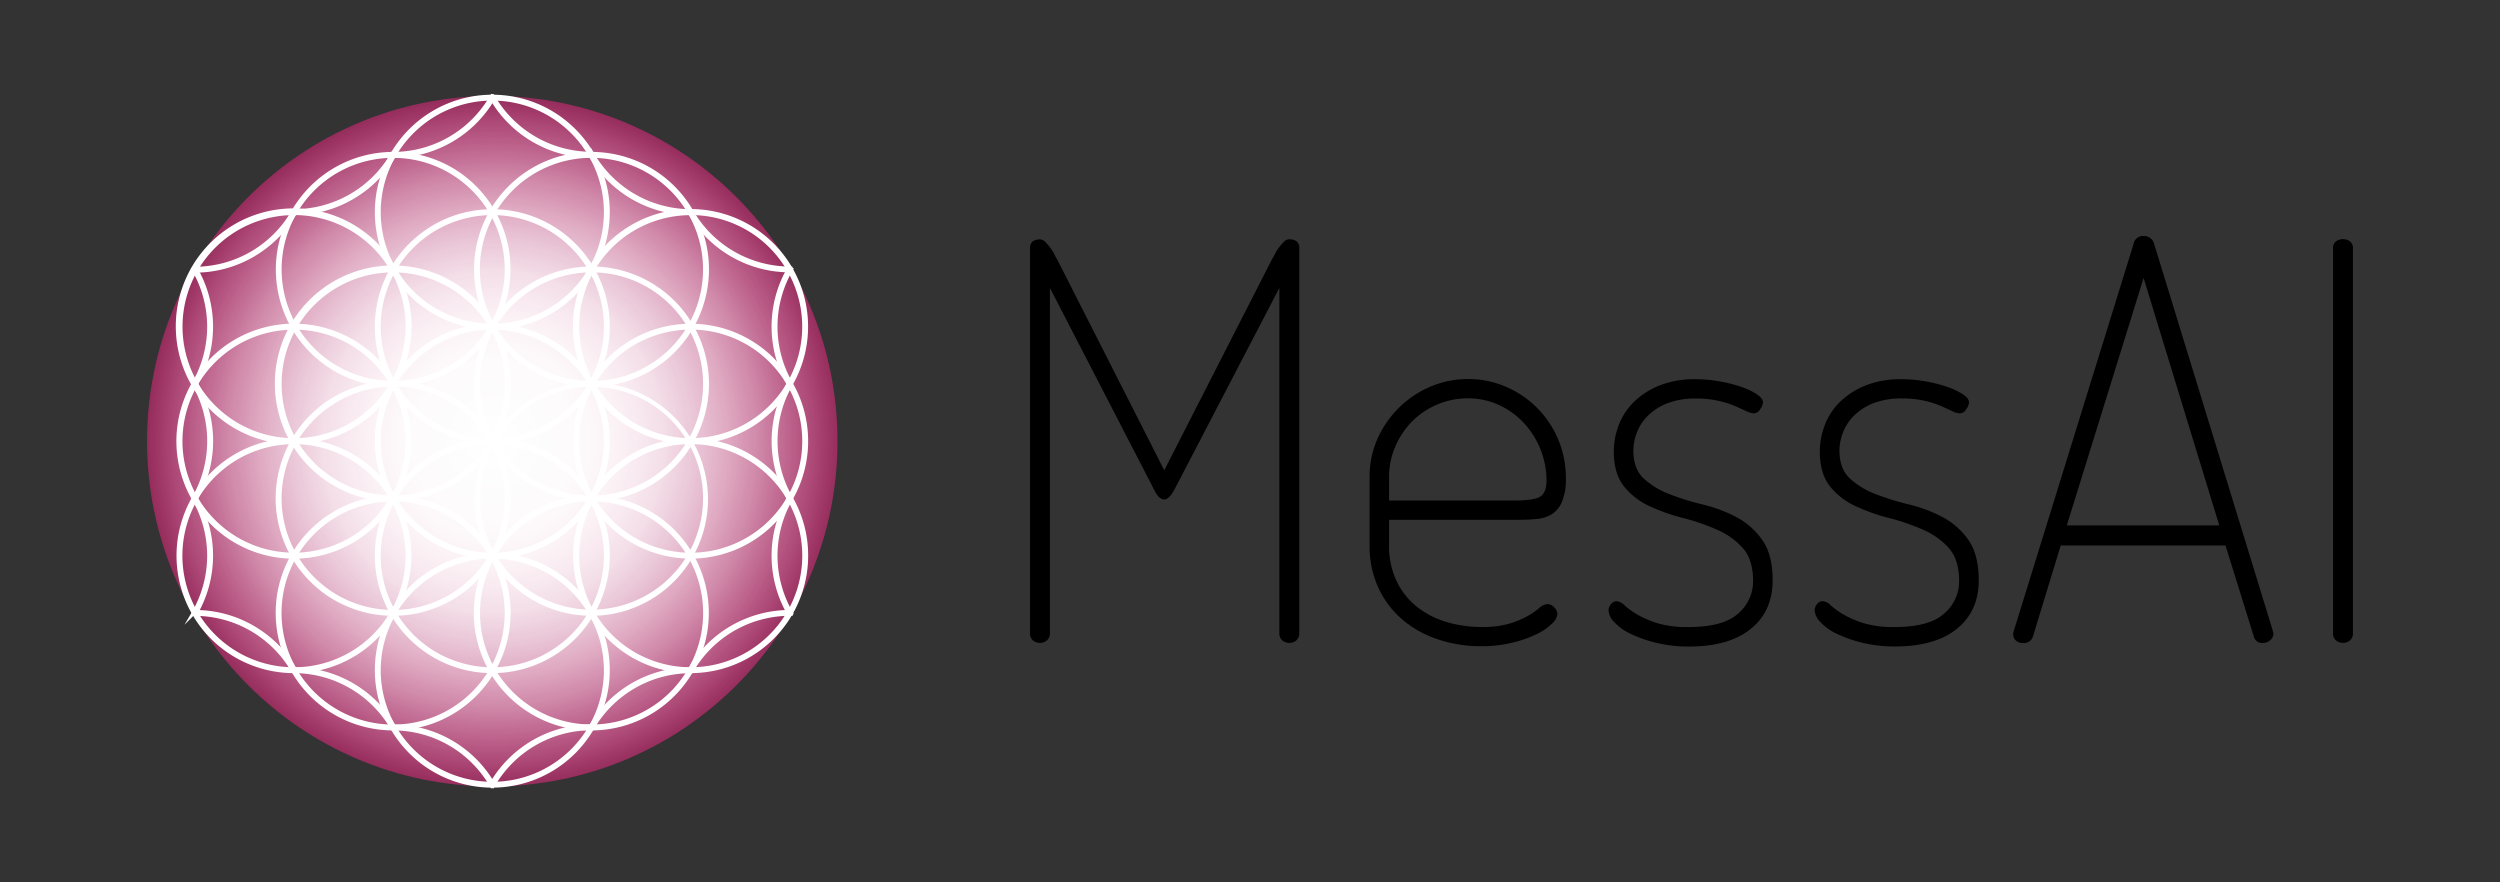 <svg id="Warstwa_1" data-name="Warstwa 1" xmlns="http://www.w3.org/2000/svg" xmlns:xlink="http://www.w3.org/1999/xlink" viewBox="0 0 680 240"><rect x="0" y="0" width="680" height="240" fill="#333333" stroke="none"/><defs><style>.cls-1{fill:url(#Gradient_bez_nazwy_2);}.cls-2{fill:#f72585;stroke:#fff;stroke-miterlimit:10;}</style><radialGradient id="Gradient_bez_nazwy_2" cx="129.25" cy="120" r="96.02" gradientTransform="translate(7.51 2.65) scale(0.98 0.98)" gradientUnits="userSpaceOnUse"><stop offset="0" stop-color="#fff"/><stop offset="0.23" stop-color="#fffdfe" stop-opacity="0.99"/><stop offset="0.37" stop-color="#fff5f9" stop-opacity="0.98"/><stop offset="0.49" stop-color="#fee8f2" stop-opacity="0.95"/><stop offset="0.59" stop-color="#fdd5e8" stop-opacity="0.9"/><stop offset="0.68" stop-color="#fdbdda" stop-opacity="0.85"/><stop offset="0.77" stop-color="#fb9fc9" stop-opacity="0.78"/><stop offset="0.85" stop-color="#fa7bb5" stop-opacity="0.7"/><stop offset="0.93" stop-color="#f9549f" stop-opacity="0.61"/><stop offset="1" stop-color="#f72686" stop-opacity="0.5"/><stop offset="1" stop-color="#f72585" stop-opacity="0.5"/></radialGradient></defs><circle class="cls-1" cx="133.9" cy="120" r="93.9"/><path class="cls-2" d="M133.91,151.45A31.45,31.45,0,1,1,165.36,120,31.49,31.49,0,0,1,133.91,151.45Zm0-62.29A30.84,30.84,0,1,0,164.76,120,30.88,30.88,0,0,0,133.91,89.16Z"/><path class="cls-2" d="M133.91,120.3a31.45,31.45,0,1,1,31.45-31.45A31.49,31.49,0,0,1,133.91,120.3Zm0-62.29a30.85,30.85,0,1,0,30.85,30.84A30.88,30.88,0,0,0,133.91,58Z"/><path class="cls-2" d="M106.94,42.43v-.6a30.91,30.91,0,0,0,26.85-15.66l.53.3A31.54,31.54,0,0,1,106.94,42.43Z"/><path class="cls-2" d="M160.89,42.43a31.54,31.54,0,0,1-27.38-16l.52-.3a30.94,30.94,0,0,0,26.86,15.66Z"/><path class="cls-2" d="M214.58,104.58a31.52,31.52,0,0,1,.13-31.7l.52.31a30.94,30.94,0,0,0-.13,31.08Z"/><path class="cls-2" d="M53.25,104.58l-.52-.31a30.92,30.92,0,0,0-.14-31.08l.52-.31A31.54,31.54,0,0,1,53.25,104.58Z"/><path class="cls-2" d="M188.13,182.45l-.53-.31a31.53,31.53,0,0,1,27.27-15.73h.25V167A30.94,30.94,0,0,0,188.13,182.45Z"/><path class="cls-2" d="M133.79,213.83a30.91,30.91,0,0,0-26.85-15.66v-.6a31.54,31.54,0,0,1,27.38,16Z"/><path class="cls-2" d="M53.11,167.12l-.52-.31a30.92,30.92,0,0,0,.14-31.08l.52-.31A31.54,31.54,0,0,1,53.11,167.12Z"/><path class="cls-2" d="M79.7,182.45a30.9,30.9,0,0,0-27-15.43v-.61H53a31.52,31.52,0,0,1,27.26,15.73Z"/><path class="cls-2" d="M134,213.83l-.52-.3a31.54,31.54,0,0,1,27.38-16v.6A30.94,30.94,0,0,0,134,213.83Z"/><path class="cls-2" d="M214.71,167.12a31.52,31.52,0,0,1-.13-31.7l.52.31a30.94,30.94,0,0,0,.13,31.08Z"/><path class="cls-2" d="M80,58V57.4a30.94,30.94,0,0,0,26.78-15.52l.52.31A31.55,31.55,0,0,1,80,58Z"/><path class="cls-2" d="M187.86,58a31.59,31.59,0,0,1-27.24-15.73l.53-.3a31,31,0,0,0,26.71,15.43Z"/><path class="cls-2" d="M214.57,135.72a31.59,31.59,0,0,1,0-31.45l.53.3a31,31,0,0,0,0,30.85Z"/><path class="cls-2" d="M161.14,198l-.52-.3A31.57,31.57,0,0,1,187.86,182v.61A31,31,0,0,0,161.14,198Z"/><path class="cls-2" d="M106.68,198A31,31,0,0,0,80,182.59V182a31.54,31.54,0,0,1,27.24,15.73Z"/><path class="cls-2" d="M53.25,135.73l-.52-.3a31,31,0,0,0,0-30.92l.53-.3A31.55,31.55,0,0,1,53.25,135.73Z"/><path class="cls-2" d="M53,73.67v-.61A30.93,30.93,0,0,0,79.8,57.48l.52.3A31.56,31.56,0,0,1,53,73.67Z"/><path class="cls-2" d="M214.86,73.58A31.53,31.53,0,0,1,187.6,57.85l.52-.3A31,31,0,0,0,215,73v.61Z"/><path class="cls-2" d="M133.91,89.16a31.45,31.45,0,1,1,31.45-31.45A31.49,31.49,0,0,1,133.91,89.16Zm0-62.3a30.85,30.85,0,1,0,30.85,30.85A30.88,30.88,0,0,0,133.91,26.86Z"/><path class="cls-2" d="M160.89,104.72a31.45,31.45,0,1,1,31.45-31.44A31.48,31.48,0,0,1,160.89,104.72Zm0-62.29a30.85,30.85,0,1,0,30.84,30.85A30.89,30.89,0,0,0,160.89,42.43Z"/><path class="cls-2" d="M106.88,104.74A31.46,31.46,0,1,1,122.66,46h0a31.47,31.47,0,0,1-15.78,58.7Zm.11-62.3a30.84,30.84,0,1,0,15.37,4.13h0A30.64,30.64,0,0,0,107,42.44Z"/><path class="cls-2" d="M80,151.46a31.46,31.46,0,1,1,15.68-4.22A31.45,31.45,0,0,1,80,151.46Zm-.1-62.29a30.83,30.83,0,1,0,26.76,15.41A30.63,30.63,0,0,0,79.91,89.17Z"/><path class="cls-2" d="M106.94,198.17a31.45,31.45,0,1,1,31.45-31.45A31.48,31.48,0,0,1,106.94,198.17Zm0-62.29a30.85,30.85,0,1,0,30.84,30.84A30.88,30.88,0,0,0,106.94,135.88Z"/><path class="cls-2" d="M160.84,198.18A31.21,31.21,0,0,1,145.17,194h0A31.46,31.46,0,1,1,169,197.1,31.88,31.88,0,0,1,160.84,198.18Zm.1-62.3A30.84,30.84,0,1,0,176.31,140,30.87,30.87,0,0,0,160.94,135.88Z"/><path class="cls-2" d="M187.92,151.44a31.44,31.44,0,1,1,15.67-4.21A31.47,31.47,0,0,1,187.92,151.44Zm-.11-62.28a30.84,30.84,0,1,0,26.77,15.42A30.64,30.64,0,0,0,187.81,89.16Z"/><path class="cls-2" d="M79.92,120.32a31.57,31.57,0,1,1,8.19-1.09A31.28,31.28,0,0,1,79.92,120.32ZM80,58a31.16,31.16,0,0,0-8,1.06,30.84,30.84,0,1,0,23.41,3.08h0A30.7,30.7,0,0,0,80,58Z"/><path class="cls-2" d="M80,182.59a31.44,31.44,0,1,1,15.67-4.21A31.47,31.47,0,0,1,80,182.59ZM64.54,124.43a30.85,30.85,0,1,0,42.14,11.29,30.89,30.89,0,0,0-42.14-11.29Z"/><path class="cls-2" d="M133.91,213.74a31.45,31.45,0,1,1,31.45-31.45A31.49,31.49,0,0,1,133.91,213.74Zm0-62.29a30.85,30.85,0,1,0,30.85,30.84A30.88,30.88,0,0,0,133.91,151.45Z"/><path class="cls-2" d="M187.81,182.59a31.25,31.25,0,0,1-15.67-4.21h0a31.46,31.46,0,1,1,15.67,4.21Zm-15.37-4.73a30.85,30.85,0,1,0-11.29-42.14,30.88,30.88,0,0,0,11.29,42.14Z"/><path class="cls-2" d="M187.91,120.32a31.48,31.48,0,1,1,15.67-4.23A31.47,31.47,0,0,1,187.91,120.32Zm-.1-62.3a30.83,30.83,0,1,0,26.76,15.41A30.71,30.71,0,0,0,187.81,58Z"/><path class="cls-2" d="M106.89,135.89a31.59,31.59,0,1,1,8.19-1.09A31.22,31.22,0,0,1,106.89,135.89Zm.1-62.3a30.84,30.84,0,1,0,15.37,4.13h0A30.62,30.62,0,0,0,107,73.59Z"/><path class="cls-2" d="M107,167a31.45,31.45,0,0,1-15.77-58.7h0A31.45,31.45,0,1,1,107,167ZM91.52,108.86a30.84,30.84,0,1,0,42.13,11.29,30.61,30.61,0,0,0-42.13-11.29Z"/><path class="cls-2" d="M133.91,182.6a31.45,31.45,0,1,1,31.45-31.45A31.49,31.49,0,0,1,133.91,182.6Zm0-62.3a30.85,30.85,0,1,0,30.85,30.85A30.88,30.88,0,0,0,133.91,120.3Z"/><path class="cls-2" d="M160.84,167a31.28,31.28,0,0,1-15.68-4.23h0A31.22,31.22,0,1,1,160.84,167Zm.1-62.3a30.81,30.81,0,1,0,15.37,4.12A30.85,30.85,0,0,0,160.94,104.74Z"/><path class="cls-2" d="M160.94,135.87a31.44,31.44,0,1,1,15.67-4.21h0A31.28,31.28,0,0,1,160.94,135.87Zm-.11-62.28A30.84,30.84,0,1,0,187.6,89,30.64,30.64,0,0,0,160.83,73.59Z"/><path d="M319.53,133q-1.5,2.85-2.85,2.85c-1,0-2-.95-2.86-2.85L285.58,78.31v93.9a2.48,2.48,0,0,1-.83,2,3,3,0,0,1-3.76,0,2.47,2.47,0,0,1-.82-2V67.64a2.33,2.33,0,0,1,.75-2,3.33,3.33,0,0,1,1.95-.52,2,2,0,0,1,1.43.67,14.77,14.77,0,0,1,1.35,1.58,11.87,11.87,0,0,1,1.13,1.8,13.34,13.34,0,0,0,.75,1.35l29.15,57.4L346,70.49c.19-.3.45-.75.75-1.35a11.78,11.78,0,0,1,1.12-1.8,13.74,13.74,0,0,1,1.36-1.58,2,2,0,0,1,1.42-.67,3.38,3.38,0,0,1,2,.52,2.33,2.33,0,0,1,.75,2V172.21a2.48,2.48,0,0,1-.83,2,3,3,0,0,1-3.76,0,2.47,2.47,0,0,1-.82-2V78.31Z"/><path d="M399.31,103.1a25.52,25.52,0,0,1,10.07,2,26.87,26.87,0,0,1,14.35,14.19,26.68,26.68,0,0,1,2.18,10.82,15.83,15.83,0,0,1-1.06,6.39,7.32,7.32,0,0,1-2.77,3.38,9.38,9.38,0,0,1-4,1.27,43.88,43.88,0,0,1-4.65.23H377.83v7.06a21.93,21.93,0,0,0,1.88,9.24,19.6,19.6,0,0,0,5.25,7,23.59,23.59,0,0,0,8,4.35,32.9,32.9,0,0,0,10.22,1.51,25.25,25.25,0,0,0,7.66-1,24.47,24.47,0,0,0,4.89-2.1,20.81,20.81,0,0,0,3-2.11,3.39,3.39,0,0,1,2.18-1,2.51,2.51,0,0,1,1.88.9,2.68,2.68,0,0,1,.82,1.8,4.16,4.16,0,0,1-1.42,2.56,14.89,14.89,0,0,1-4.14,2.85,32.81,32.81,0,0,1-6.53,2.33,35.16,35.16,0,0,1-8.64,1,36.5,36.5,0,0,1-12.17-2,28.42,28.42,0,0,1-9.62-5.56,25.27,25.27,0,0,1-6.31-8.64,27.08,27.08,0,0,1-2.25-11.19V129.69a25.26,25.26,0,0,1,2.1-10.22A27.49,27.49,0,0,1,389,105.2,25.81,25.81,0,0,1,399.31,103.1Zm12.32,33.05q5.56,0,7.29-1.05t1.73-4.51a22.7,22.7,0,0,0-1.5-8,23,23,0,0,0-4.29-7.13,21.31,21.31,0,0,0-6.76-5.11,19.69,19.69,0,0,0-8.79-2,21.16,21.16,0,0,0-8.49,1.72,21.39,21.39,0,0,0-6.83,4.66,21.72,21.72,0,0,0-4.51,6.84,20.64,20.64,0,0,0-1.65,8.11v6.46Z"/><path d="M459.26,170.56q9.47,0,13.52-3.68a11.48,11.48,0,0,0,4.06-8.79c0-3.91-.93-6.91-2.78-9a20.08,20.08,0,0,0-7-5,58.92,58.92,0,0,0-9.16-3.16,52.59,52.59,0,0,1-9.17-3.23,19.17,19.17,0,0,1-7-5.4q-2.79-3.47-2.78-9.62a20.13,20.13,0,0,1,1.27-6.84,17.62,17.62,0,0,1,4-6.31,21.15,21.15,0,0,1,6.92-4.58,25.48,25.48,0,0,1,10.06-1.8,36.94,36.94,0,0,1,6.61.6,38,38,0,0,1,5.86,1.5,18.17,18.17,0,0,1,4.21,2c1.1.75,1.65,1.48,1.65,2.18a3.69,3.69,0,0,1-.75,1.88,2.15,2.15,0,0,1-1.8,1.12,5.18,5.18,0,0,1-2-.6c-.85-.4-1.9-.87-3.15-1.43A26.48,26.48,0,0,0,467.3,109a26.82,26.82,0,0,0-5.94-.6,21,21,0,0,0-8,1.35,15.47,15.47,0,0,0-5.25,3.45,12.89,12.89,0,0,0-2.93,4.59,13.87,13.87,0,0,0-.91,4.73c0,3.3.93,5.84,2.78,7.59a21.58,21.58,0,0,0,7,4.28,70.22,70.22,0,0,0,9.17,2.85,39,39,0,0,1,9.16,3.46,20,20,0,0,1,7,6.23q2.78,4,2.78,10.9,0,8.42-5.94,13.22t-16.75,4.81a36.53,36.53,0,0,1-9.16-1.06,35,35,0,0,1-6.92-2.47,14.14,14.14,0,0,1-4.35-3.16,5,5,0,0,1-1.51-3.08,2.6,2.6,0,0,1,.68-1.8,1.94,1.94,0,0,1,1.43-.75,3.43,3.43,0,0,1,2.25,1.12,19.93,19.93,0,0,0,3.31,2.41,27.42,27.42,0,0,0,5.48,2.4A27.8,27.8,0,0,0,459.26,170.56Z"/><path d="M515.3,170.56q9.47,0,13.52-3.68a11.48,11.48,0,0,0,4.06-8.79c0-3.91-.93-6.91-2.78-9a20.17,20.17,0,0,0-7-5,58.92,58.92,0,0,0-9.16-3.16,52.3,52.3,0,0,1-9.17-3.23,19.17,19.17,0,0,1-7-5.4q-2.79-3.47-2.78-9.62a20.13,20.13,0,0,1,1.27-6.84,17.62,17.62,0,0,1,4-6.31,21.15,21.15,0,0,1,6.92-4.58,25.48,25.48,0,0,1,10.06-1.8,36.94,36.94,0,0,1,6.61.6,38,38,0,0,1,5.86,1.5,18.37,18.37,0,0,1,4.21,2c1.1.75,1.65,1.48,1.65,2.18a3.69,3.69,0,0,1-.75,1.88,2.15,2.15,0,0,1-1.8,1.12,5.18,5.18,0,0,1-2-.6c-.85-.4-1.9-.87-3.16-1.43a26.07,26.07,0,0,0-4.5-1.42,26.89,26.89,0,0,0-5.94-.6,21,21,0,0,0-8,1.35,15.47,15.47,0,0,0-5.25,3.45,12.89,12.89,0,0,0-2.93,4.59,13.87,13.87,0,0,0-.91,4.73c0,3.3.93,5.84,2.78,7.59a21.48,21.48,0,0,0,7,4.28,70.22,70.22,0,0,0,9.17,2.85,39.18,39.18,0,0,1,9.16,3.46,20,20,0,0,1,7,6.23q2.77,4,2.78,10.9,0,8.42-5.94,13.22t-16.75,4.81a36.67,36.67,0,0,1-9.17-1.06,34.85,34.85,0,0,1-6.91-2.47,14.14,14.14,0,0,1-4.35-3.16,5,5,0,0,1-1.51-3.08,2.6,2.6,0,0,1,.68-1.8,1.92,1.92,0,0,1,1.43-.75,3.43,3.43,0,0,1,2.25,1.12,19.93,19.93,0,0,0,3.31,2.41,27.42,27.42,0,0,0,5.48,2.4A27.8,27.8,0,0,0,515.3,170.56Z"/><path d="M550.3,174.91a3,3,0,0,1-1.87-.6,2.06,2.06,0,0,1-.83-1.8,2.09,2.09,0,0,1,.15-.9l32.6-105.32a2.6,2.6,0,0,1,2.71-2.11,2.83,2.83,0,0,1,2.85,2.11l32.31,105.32c0,.2,0,.33.07.37a.62.62,0,0,1,.08.38,2.28,2.28,0,0,1-.91,1.8,3.13,3.13,0,0,1-2.1.75A2.39,2.39,0,0,1,613,173l-7.67-24.64H560.52L553,173A2.57,2.57,0,0,1,550.3,174.91Zm53.34-32L583.06,75.6l-20.89,67.31Z"/><path d="M634.59,67.64a2.25,2.25,0,0,1,.83-2,3.23,3.23,0,0,1,3.75,0,2.25,2.25,0,0,1,.83,2V172.21a2.48,2.48,0,0,1-.83,2,3,3,0,0,1-3.75,0,2.48,2.48,0,0,1-.83-2Z"/></svg>